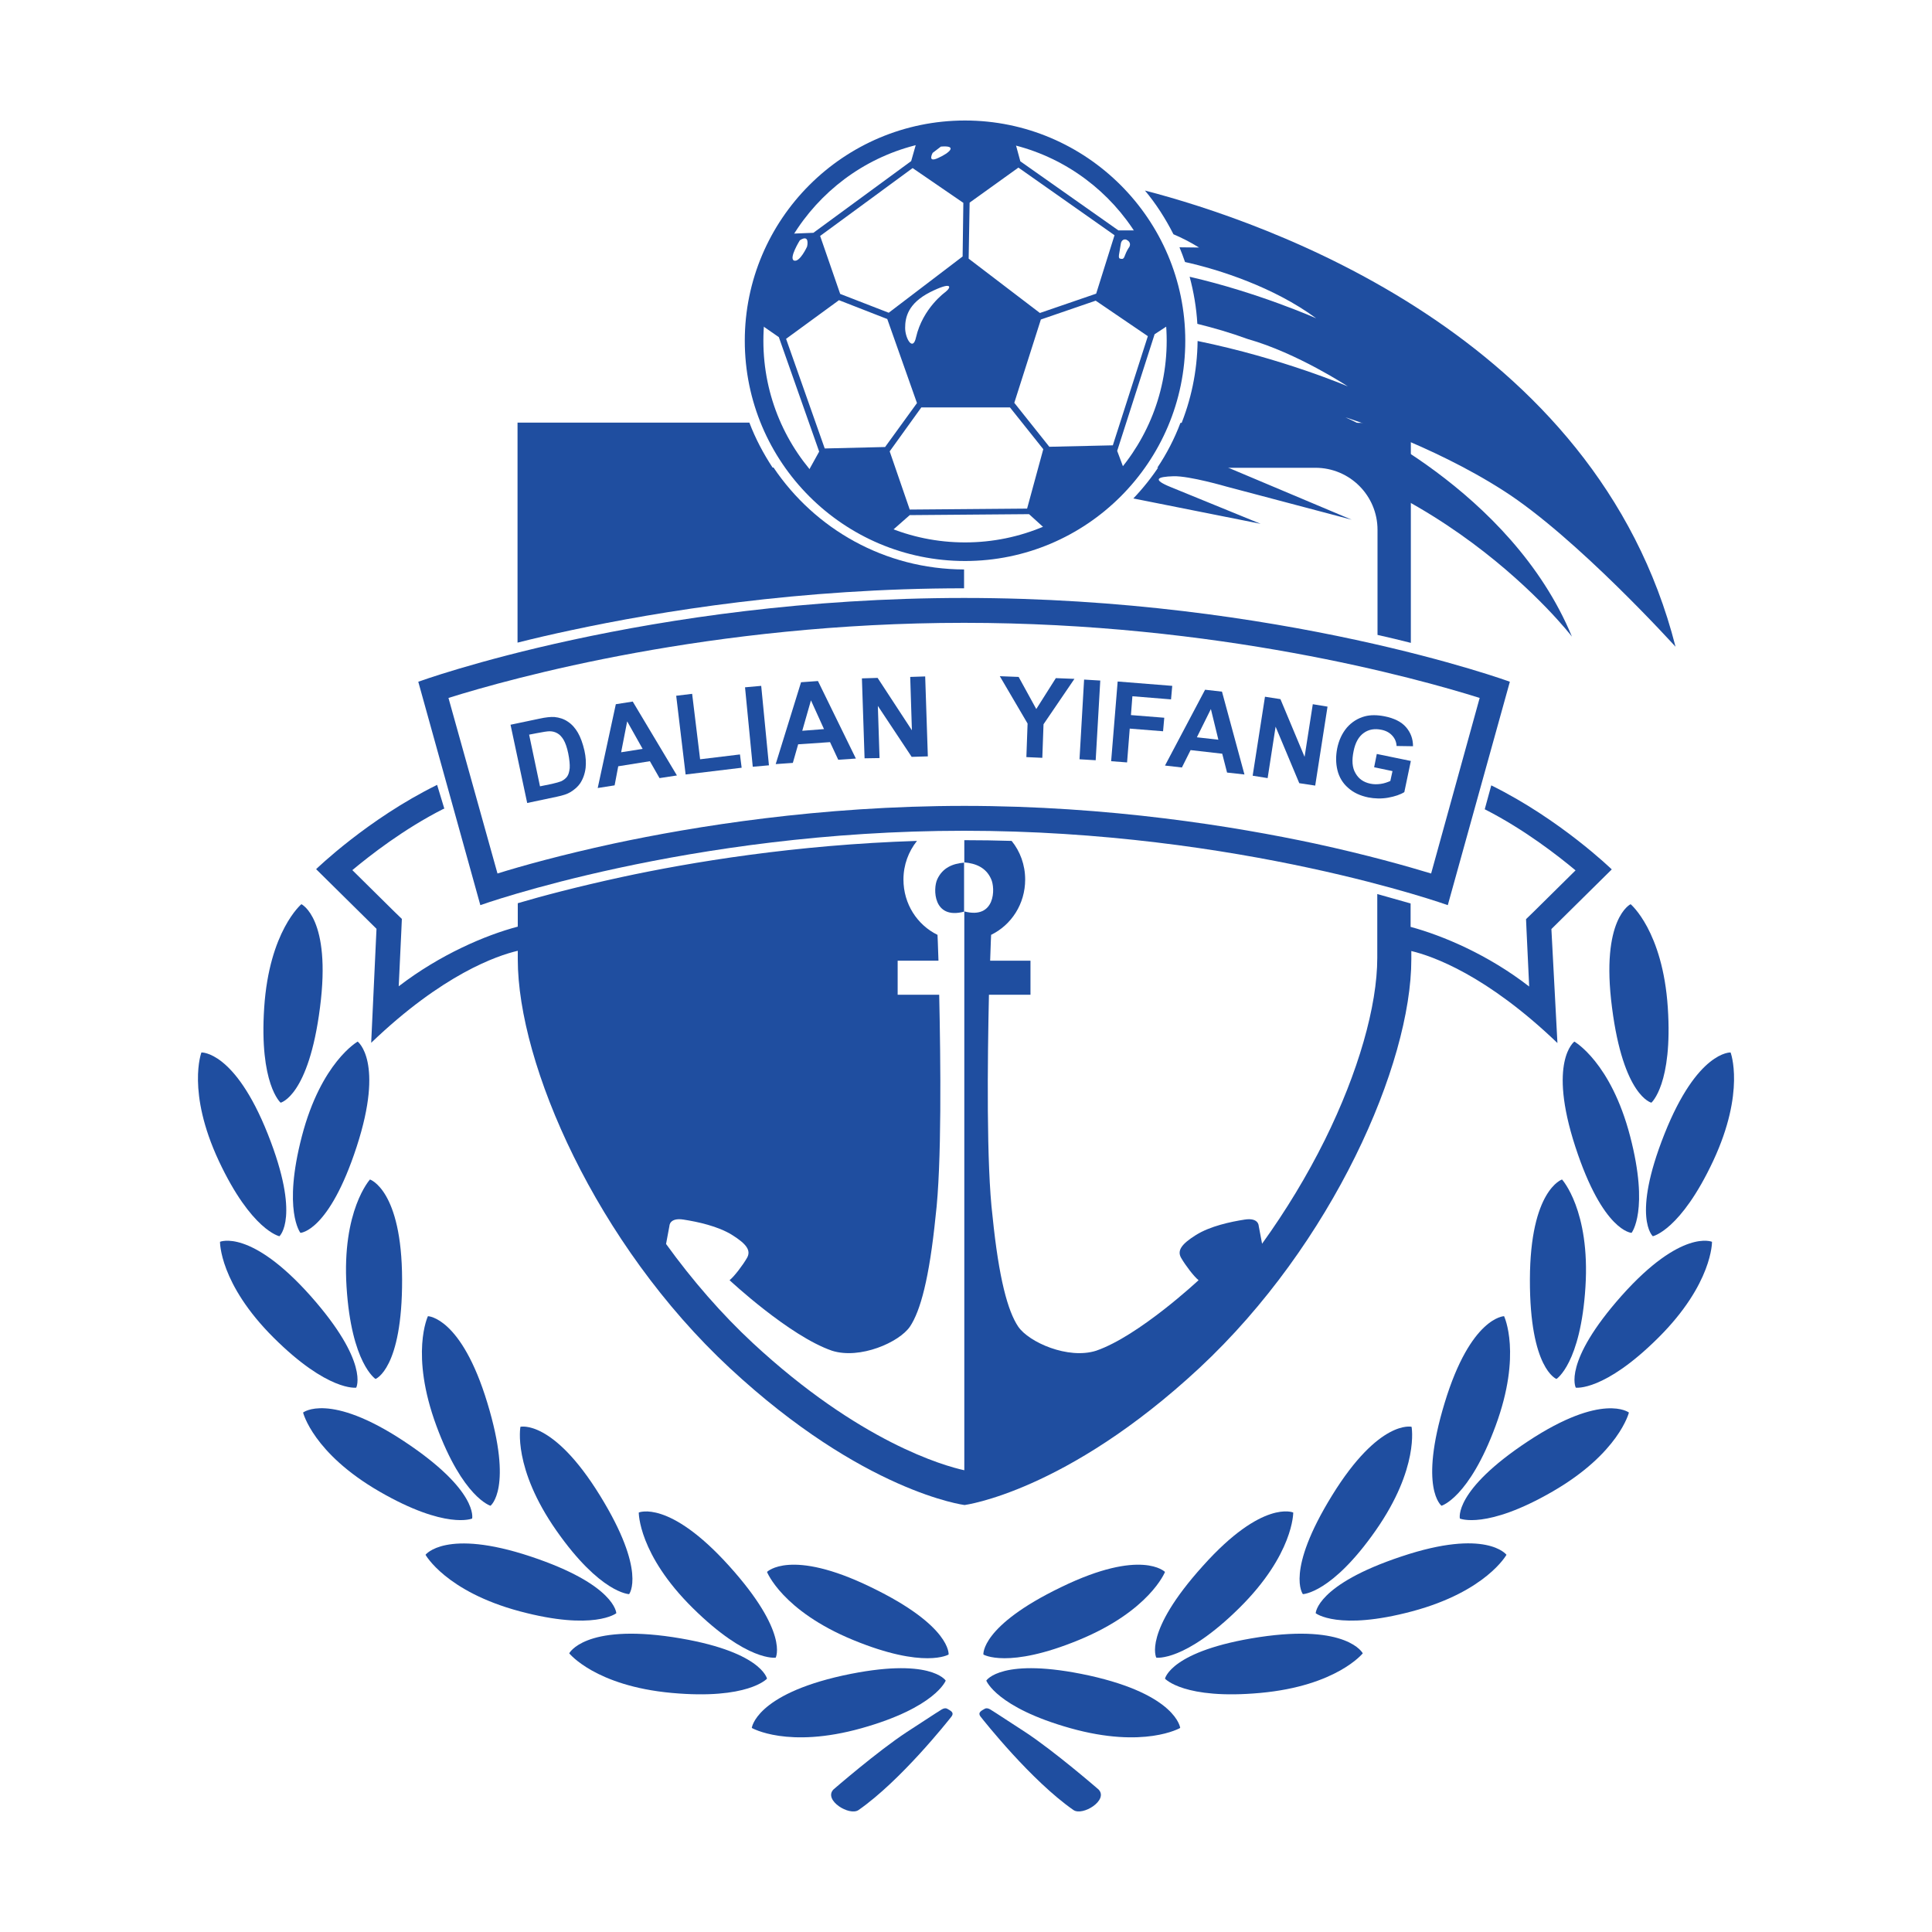 <svg version="1.1" xmlns="http://www.w3.org/2000/svg" xmlns:xlink="http://www.w3.org/1999/xlink" x="0px" y="0px"
	 viewBox="0 0 800 800" style="enable-background:new 0 0 800 800;" xml:space="preserve">
<style type="text/css">
	.st0{fill:#1F4EA0;}
</style>
<path class="st0" d="M388.1,364.1c-1.8,3.8-1.8,16.8,11.1,13.4v-20.3C394.5,357.6,390.3,359.3,388.1,364.1z"/>
<path class="st0" d="M399.6,57.6c46.1,0,83.5,37.4,83.5,83.5s-37.4,83.5-83.5,83.5s-83.5-37.4-83.5-83.5S353.5,57.6,399.6,57.6
	 M399.6,49.9c-50.3,0-91.2,40.9-91.2,91.2s40.9,91.2,91.2,91.2s91.2-40.9,91.2-91.2S449.8,49.9,399.6,49.9L399.6,49.9z"/>
<path class="st0" d="M485.9,133.3l-11.6-37.9h-11.2l-40.6-28.6l-2.8-10.3h-39.5l-2.9,10.2l-40.5,29.7l-12.5,0.5l-10.6,36.6l8.8,6.1
	l16.7,47.4l-5.6,10.1l33.1,25l10-8.8l49.4-0.4l8.7,7.9l32.4-21.8l-4.6-12.3l15.5-48.3L485.9,133.3z M463.4,105.2l0.7-4.2
	c0,0,0.2-2.2,2.2-1.8c2.2,1,1.6,2.6,1.3,3.1c-0.3,0.4-1.1,1.6-1.8,3.5c-0.6,1.8-1.2,1.4-2,1.3S463.4,105.2,463.4,105.2z M401.5,83.9
	l20.2-14.5l39.8,28l-7.6,24.2l-23.3,8l-29.5-22.5L401.5,83.9z M386.2,63.3l3.4-2.6c7.1-0.6,3.6,2.6-1.1,4.7
	C383.8,67.6,386.2,63.3,386.2,63.3z M377.9,69.6l21,14.4l-0.3,22.2L368,129.5l-20.1-7.8l-8.3-24L377.9,69.6z M391.5,120.9
	c0,0-9.4,6.6-12.2,18.8c-1.3,6-4.5,0.4-4.5-3.9s1.1-10.1,10.3-14.8C394.3,116.4,394.1,118.8,391.5,120.9z M331.2,99.5
	c4.3-2.8,3,2.6,3,2.6s-3,6.6-5.4,5.8C326.5,107,331.2,99.5,331.2,99.5z M366.5,185.1l-25,0.6l-16-45.4l21.9-16l20,7.8l12.3,34.8
	L366.5,185.1z M425.3,210.6l-48.6,0.4l-8.3-24.1l13.1-18.2h36.7L432,186L425.3,210.6z M460.8,184.4l-26.3,0.6l-14.5-18.2l11-34.5
	l22.7-7.8l21.6,14.7L460.8,184.4z"/>
<g>
	<path class="st0" d="M124.8,374.4c0,0-13.3,11.1-15.4,42.8c-2.1,31.7,6.8,39.4,6.8,39.4s11.6-2.6,16.3-39.4
		C137.3,380.3,124.8,374.4,124.8,374.4z"/>
	<path class="st0" d="M148.1,431.3c0,0-15.1,8.5-23.1,39.2s-0.6,40-0.6,40s11.8-0.4,23.3-35.7C159.2,439.5,148.1,431.3,148.1,431.3z
		"/>
	<path class="st0" d="M153.2,488.4c0,0-11.7,12.8-9.7,44.5c2,31.7,12,38.1,12,38.1s11.1-4.1,11-41.2S153.2,488.4,153.2,488.4z"/>
	<path class="st0" d="M91.1,514.2c0,0-0.3,17.3,22.2,39.7s34.2,20.7,34.2,20.7s5.6-10.4-19-38.1C103.7,508.7,91.1,514.2,91.1,514.2z
		"/>
	<path class="st0" d="M83.4,435.8c0,0-6.2,16.2,7.2,44.9c13.5,28.8,25.1,31.2,25.1,31.2s8.9-7.8-4.8-42.3S83.4,435.8,83.4,435.8z"/>
	<path class="st0" d="M125.5,584.9c0,0,4.1,16.8,31.6,32.7s38.4,11.2,38.4,11.2s2.8-11.5-28.2-32S125.5,584.9,125.5,584.9z"/>
	<path class="st0" d="M177.2,545c0,0-7.5,15.6,3.5,45.4c11,29.8,22.4,33.1,22.4,33.1s9.5-7.1-1.3-42.6
		C191,545.3,177.2,545,177.2,545z"/>
	<path class="st0" d="M215.5,590.8c0,0-3.3,17,14.9,43s30.1,26.3,30.1,26.3s7.4-9.3-12.1-40.9S215.5,590.8,215.5,590.8z"/>
	<path class="st0" d="M264.5,626.3c0,0-0.2,17.3,22.4,39.6c22.6,22.3,34.3,20.5,34.3,20.5s5.6-10.4-19.3-38S264.5,626.3,264.5,626.3
		z"/>
	<path class="st0" d="M235.7,684.6c0,0,10.8,13.5,42.4,16.4s39.5-5.9,39.5-5.9s-2.3-11.6-39-17.2C242,672.4,235.7,684.6,235.7,684.6
		z"/>
	<path class="st0" d="M311.3,715.5c0,0,14.9,8.7,45.5,0.1s34.8-19.7,34.8-19.7s-6.3-10-42.6-2.1
		C312.8,701.8,311.3,715.5,311.3,715.5z"/>
	<path class="st0" d="M317.6,650.9c0,0,6.3,16.1,35.7,28.2c29.4,12.1,39.5,6,39.5,6s1.2-11.8-32.2-27.9
		C327.3,641,317.6,650.9,317.6,650.9z"/>
	<path class="st0" d="M176.2,643.8c0,0,8.4,15.2,39,23.4c30.7,8.2,40,0.8,40,0.8s-0.3-11.8-35.5-23.5S176.2,643.8,176.2,643.8z"/>
	<path class="st0" d="M345.1,741c0,0,18.2-15.8,30.4-23.8s14.2-9.2,14.2-9.2s1.5-1.1,2.6-0.4s3.1,1.4,1.6,3.3s-20.9,26.4-38.4,38.6
		C351.7,752.1,340.9,745.4,345.1,741z"/>
</g>
<g>
	<path class="st0" d="M675.2,374.4c0,0,13.3,11.1,15.4,42.8s-6.8,39.4-6.8,39.4s-11.6-2.6-16.3-39.4
		C662.7,380.3,675.2,374.4,675.2,374.4z"/>
	<path class="st0" d="M651.9,431.3c0,0,15.1,8.5,23.1,39.2c8,30.7,0.6,40,0.6,40s-11.8-0.4-23.3-35.7
		C640.8,439.5,651.9,431.3,651.9,431.3z"/>
	<path class="st0" d="M646.8,488.4c0,0,11.7,12.8,9.7,44.5c-2,31.7-12,38.1-12,38.1s-11.1-4.1-11-41.2S646.8,488.4,646.8,488.4z"/>
	<path class="st0" d="M708.9,514.2c0,0,0.3,17.3-22.2,39.7s-34.2,20.7-34.2,20.7s-5.6-10.4,19-38.1
		C696.3,508.7,708.9,514.2,708.9,514.2z"/>
	<path class="st0" d="M716.6,435.8c0,0,6.2,16.2-7.2,44.9c-13.5,28.8-25,31.2-25,31.2s-8.9-7.8,4.8-42.3S716.6,435.8,716.6,435.8z"
		/>
	<path class="st0" d="M674.5,584.9c0,0-4.1,16.8-31.6,32.7s-38.4,11.2-38.4,11.2s-2.8-11.5,28.2-32
		C663.6,576.4,674.5,584.9,674.5,584.9z"/>
	<path class="st0" d="M622.8,545c0,0,7.5,15.6-3.5,45.4c-11,29.8-22.4,33.1-22.4,33.1s-9.5-7.1,1.3-42.6
		C609,545.3,622.8,545,622.8,545z"/>
	<path class="st0" d="M584.5,590.8c0,0,3.3,17-14.9,43s-30.1,26.3-30.1,26.3s-7.4-9.3,12.1-40.9
		C571.1,587.6,584.5,590.8,584.5,590.8z"/>
	<path class="st0" d="M535.5,626.3c0,0,0.2,17.3-22.4,39.6c-22.6,22.3-34.3,20.5-34.3,20.5s-5.6-10.4,19.3-38
		C522.9,620.7,535.5,626.3,535.5,626.3z"/>
	<path class="st0" d="M564.3,684.6c0,0-10.8,13.5-42.4,16.4s-39.5-5.9-39.5-5.9s2.3-11.6,39-17.2C558,672.4,564.3,684.6,564.3,684.6
		z"/>
	<path class="st0" d="M488.7,715.5c0,0-14.9,8.7-45.5,0.1s-34.8-19.7-34.8-19.7s6.3-10,42.6-2.1
		C487.2,701.8,488.7,715.5,488.7,715.5z"/>
	<path class="st0" d="M482.4,650.9c0,0-6.3,16.1-35.7,28.2c-29.4,12.1-39.5,6-39.5,6s-1.2-11.8,32.2-27.9
		C472.7,641,482.4,650.9,482.4,650.9z"/>
	<path class="st0" d="M623.8,643.8c0,0-8.4,15.2-39,23.4c-30.7,8.2-40,0.8-40,0.8s0.3-11.8,35.5-23.5
		C615.5,632.7,623.8,643.8,623.8,643.8z"/>
	<path class="st0" d="M454.9,741c0,0-18.2-15.8-30.4-23.8s-14.2-9.2-14.2-9.2s-1.5-1.1-2.6-0.4s-3.1,1.4-1.6,3.3
		s20.9,26.4,38.4,38.6C448.3,752.1,459.1,745.4,454.9,741z"/>
</g>
<path class="st0" d="M399.2,247.6c-131,0-226,34.7-226,34.7l25.7,92.5c0,0,86-30.8,200.3-30.8s200.3,30.8,200.3,30.8l25.7-92.5
	C625.3,282.3,530.2,247.6,399.2,247.6z M592.6,361.7c-9.9-3-26.4-7.7-48.1-12.4c-33.2-7.1-85.2-15.6-145.2-15.6
	c-59.9,0-112,8.5-145.2,15.6c-21.7,4.7-38.2,9.3-48.1,12.4L185.7,289c26.5-8.3,108.7-31.1,213.5-31.1s187.1,22.8,213.5,31.1
	L592.6,361.7z"/>
<g>
	<path class="st0" d="M211.4,300.1l11.9-2.5c2.7-0.6,4.8-0.8,6.3-0.7c2,0.2,3.9,0.8,5.5,1.9c1.7,1.1,3.1,2.7,4.2,4.6
		c1.1,1.9,2,4.4,2.7,7.4c0.6,2.7,0.7,5,0.5,7.1c-0.3,2.5-1.1,4.7-2.3,6.5c-0.9,1.3-2.2,2.5-4,3.6c-1.3,0.8-3.2,1.4-5.6,1.9
		l-12.3,2.6L211.4,300.1z M219.1,304.2l4.5,21.4l4.9-1c1.8-0.4,3.1-0.8,3.9-1.1c1-0.5,1.8-1.1,2.4-1.9c0.6-0.8,0.9-1.9,1.1-3.5
		c0.1-1.5-0.1-3.6-0.6-6.1c-0.5-2.5-1.2-4.4-1.9-5.6c-0.7-1.2-1.6-2.2-2.5-2.7c-1-0.6-2.1-0.9-3.3-0.9c-1,0-2.8,0.3-5.4,0.8
		L219.1,304.2z"/>
	<path class="st0" d="M280.3,321.1l-7.2,1.1l-4-7l-13.1,2.1l-1.5,7.9l-7,1.1l7.5-34.7l7-1.1L280.3,321.1z M266.1,310.1l-6.4-11.4
		l-2.5,12.8L266.1,310.1z"/>
	<path class="st0" d="M283.9,320.7l-3.9-32.6l6.6-0.8l3.3,27.1l16.5-2l0.7,5.5L283.9,320.7z"/>
	<path class="st0" d="M311.7,317.5l-3.2-32.9l6.7-0.6l3.2,32.9L311.7,317.5z"/>
	<path class="st0" d="M354.4,314.1l-7.3,0.5l-3.4-7.3l-13.2,0.9l-2.2,7.7l-7.1,0.5l10.5-33.9l7-0.5L354.4,314.1z M341.2,301.9
		l-5.4-11.9l-3.6,12.6L341.2,301.9z"/>
	<path class="st0" d="M358,314l-1.1-33.1l6.5-0.2l14.2,21.7l-0.7-22.1l6.2-0.2l1.1,33.1l-6.7,0.2l-14-21.1l0.7,21.6L358,314z"/>
	<path class="st0" d="M425,313.5l0.5-13.9L414,280l7.8,0.3l7.3,13.3l8.1-12.8l7.7,0.3l-12.8,18.8l-0.5,13.9L425,313.5z"/>
	<path class="st0" d="M447,314.4l1.9-33l6.7,0.4l-1.9,33L447,314.4z"/>
	<path class="st0" d="M460.1,315.2l2.7-33l22.6,1.8l-0.5,5.6l-16-1.3l-0.6,7.8l13.8,1.1l-0.5,5.6l-13.8-1.1l-1.1,14L460.1,315.2z"/>
	<path class="st0" d="M515.3,320.7l-7.2-0.8l-2-7.8l-13.1-1.5l-3.6,7.2l-7-0.8l16.6-31.4l7,0.8L515.3,320.7z M504.5,306.3l-3.1-12.7
		l-5.8,11.7L504.5,306.3z"/>
	<path class="st0" d="M518.7,321.2l5.1-32.7l6.4,1l10,23.9l3.4-21.8l6.1,1l-5.1,32.7l-6.6-1l-9.8-23.4l-3.3,21.3L518.7,321.2z"/>
	<path class="st0" d="M569,317.7l1.1-5.5l14.1,2.9l-2.7,12.9c-1.6,1-3.9,1.8-6.7,2.3c-2.8,0.5-5.6,0.4-8.2-0.1c-3.4-0.7-6.2-2-8.4-4
		c-2.2-1.9-3.7-4.4-4.4-7.3c-0.7-2.9-0.7-5.9-0.1-9c0.7-3.4,2-6.2,4-8.6c2-2.3,4.5-3.9,7.5-4.7c2.3-0.6,5-0.6,8.1,0
		c4,0.8,7,2.3,8.9,4.5c1.9,2.2,2.9,4.8,2.9,7.9l-6.8-0.1c-0.1-1.7-0.7-3.1-1.8-4.3c-1.1-1.2-2.5-2-4.4-2.4c-2.9-0.6-5.3-0.2-7.4,1.3
		c-2.1,1.5-3.5,4-4.2,7.5c-0.8,3.8-0.6,6.9,0.8,9.2c1.3,2.3,3.3,3.7,6.1,4.3c1.4,0.3,2.8,0.3,4.3,0.1c1.5-0.2,2.8-0.7,4-1.2l0.9-4.1
		L569,317.7z"/>
</g>
<path class="st0" d="M693.8,267.8C660.9,138.4,523.4,91.7,474.1,78.9c4.6,5.5,8.5,11.6,11.8,18.1c3.3,1.4,6.9,3.2,10.6,5.5l-8.1-0.1
	c0.8,2,1.6,4,2.3,6.1c14.1,3.1,36.8,10.4,54.3,23.3c0,0-24.1-10.7-52.4-17.2c1.7,6.3,2.8,12.8,3.2,19.5c6.5,1.6,13.5,3.6,20.9,6.3
	c20.5,5.8,41.4,19.6,41.4,19.6s-27-11.6-62.2-18.8c-0.3,25.3-10.4,48.2-26.6,65.2l52.7,10.5c0,0-29.3-12-37.2-15.2
	c-7.9-3.2-5.6-4.3,1.1-4.5c6.6-0.2,22,4.3,22,4.3l51.8,13.7l-68.1-28.7l4.3-5.1c96.7,6.2,155,82.2,155,82.2
	c-25.3-61.2-93.8-90.8-93.8-90.8s35.5,11.1,65.5,30.4C652.7,222.4,693.8,267.8,693.8,267.8z"/>
<g>
	<path class="st0" d="M399.2,243.6v-7.8c-32.9-0.1-61.8-16.8-78.9-42.2h-0.4c-3.8-5.8-7.1-12-9.6-18.6h-96c0,0,0,42.5,0,91.1
		c6.7-1.7,14-3.4,22-5.1C273.1,253.1,331.2,243.6,399.2,243.6z"/>
	<path class="st0" d="M570.4,219.4v43.5c4.9,1.1,9.5,2.2,13.8,3.3c0-48.6,0-91.1,0-91.1h-95.4c-2.5,6.6-5.7,12.8-9.6,18.6h65.5
		C558.9,193.7,570.4,205.2,570.4,219.4z"/>
	<path class="st0" d="M642.4,384.7l25-24.7c0,0-21.3-20.7-49.9-34.8l-2.7,9.9c16.5,8.4,30.4,19.3,37.6,25.3l-17.2,17l-3.3,3.2
		l0.2,4.6l1.1,23.3c-17-13.2-35.8-21.1-49.1-24.7c0-3,0-6.2,0-9.7c-3.9-1.1-8.5-2.4-13.8-3.9v26.4c0,20-7.9,47.5-21.7,75.4
		c-7.4,14.9-16.2,29.4-26,43l-1.4-7.4c0,0,0-3.5-5.8-2.6s-14.3,2.7-20.2,6.4c-5.9,3.7-7.9,6.4-6.1,9.5c1.8,3.1,5.3,7.7,7.2,9.2
		c0,0-24.7,23.1-42.4,29.2c-11.6,3.7-27.9-3.5-32.3-10c-4.3-6.4-8-19.9-10.6-45.6c-2.6-21.3-2.1-64.4-1.5-91.8h17.2v-14.1H410
		c0.2-6.7,0.4-10.7,0.4-10.7l0,0c8.4-4.1,14.1-12.8,14.1-22.9c0-6.1-2.1-11.7-5.6-16c-6.4-0.2-13-0.3-19.6-0.3v9.2
		c4.7,0.4,9,2.1,11.1,6.9c1.8,3.8,1.8,16.8-11.1,13.4v12.3v218.4v0.7c-8.3-1.8-43.3-11.6-87.6-52.7c-12.8-11.9-25-25.9-35.9-41
		l1.4-7.5c0,0,0-3.5,5.8-2.6s14.3,2.7,20.2,6.4c5.9,3.7,7.9,6.4,6.1,9.5c-1.8,3.1-5.3,7.7-7.2,9.2c0,0,24.7,23.1,42.4,29.2
		c11.6,3.7,27.9-3.5,32.3-10c4.3-6.4,8-19.9,10.6-45.6c2.6-21.3,2.1-64.4,1.5-91.8h-17.2v-14.1h16.9c-0.2-6.7-0.4-10.7-0.4-10.7l0,0
		c-8.4-4.1-14.1-12.8-14.1-22.9c0-6.1,2.1-11.6,5.6-16c-50.3,1.6-93.7,8.8-122.4,15c-18.4,4-33.1,7.9-42.9,10.8c0,3.4,0,6.7,0,9.7
		c-13.3,3.5-32.1,11.5-49.3,24.7l1.1-23.3l0.2-4.6l-3.3-3.2l-17.2-17c7.2-6,21.2-17,37.8-25.4l0.3,0l-3-9.9
		c-28.7,14.1-50.1,34.9-50.1,34.9l25,24.7l-2.2,47.2c29.6-28.4,52.1-36.1,60.7-38.1c0,1.2,0,2.4,0,3.5c0,43.5,32.5,117.9,87.8,169.3
		s97.2,56.7,97.2,56.7s42-5.4,97.2-56.7c55.2-51.4,87.8-125.9,87.8-169.3c0-1.1,0-2.2,0-3.4c8.8,2.1,31.1,9.9,60.5,38.1L642.4,384.7
		z"/>
</g>
</svg>
